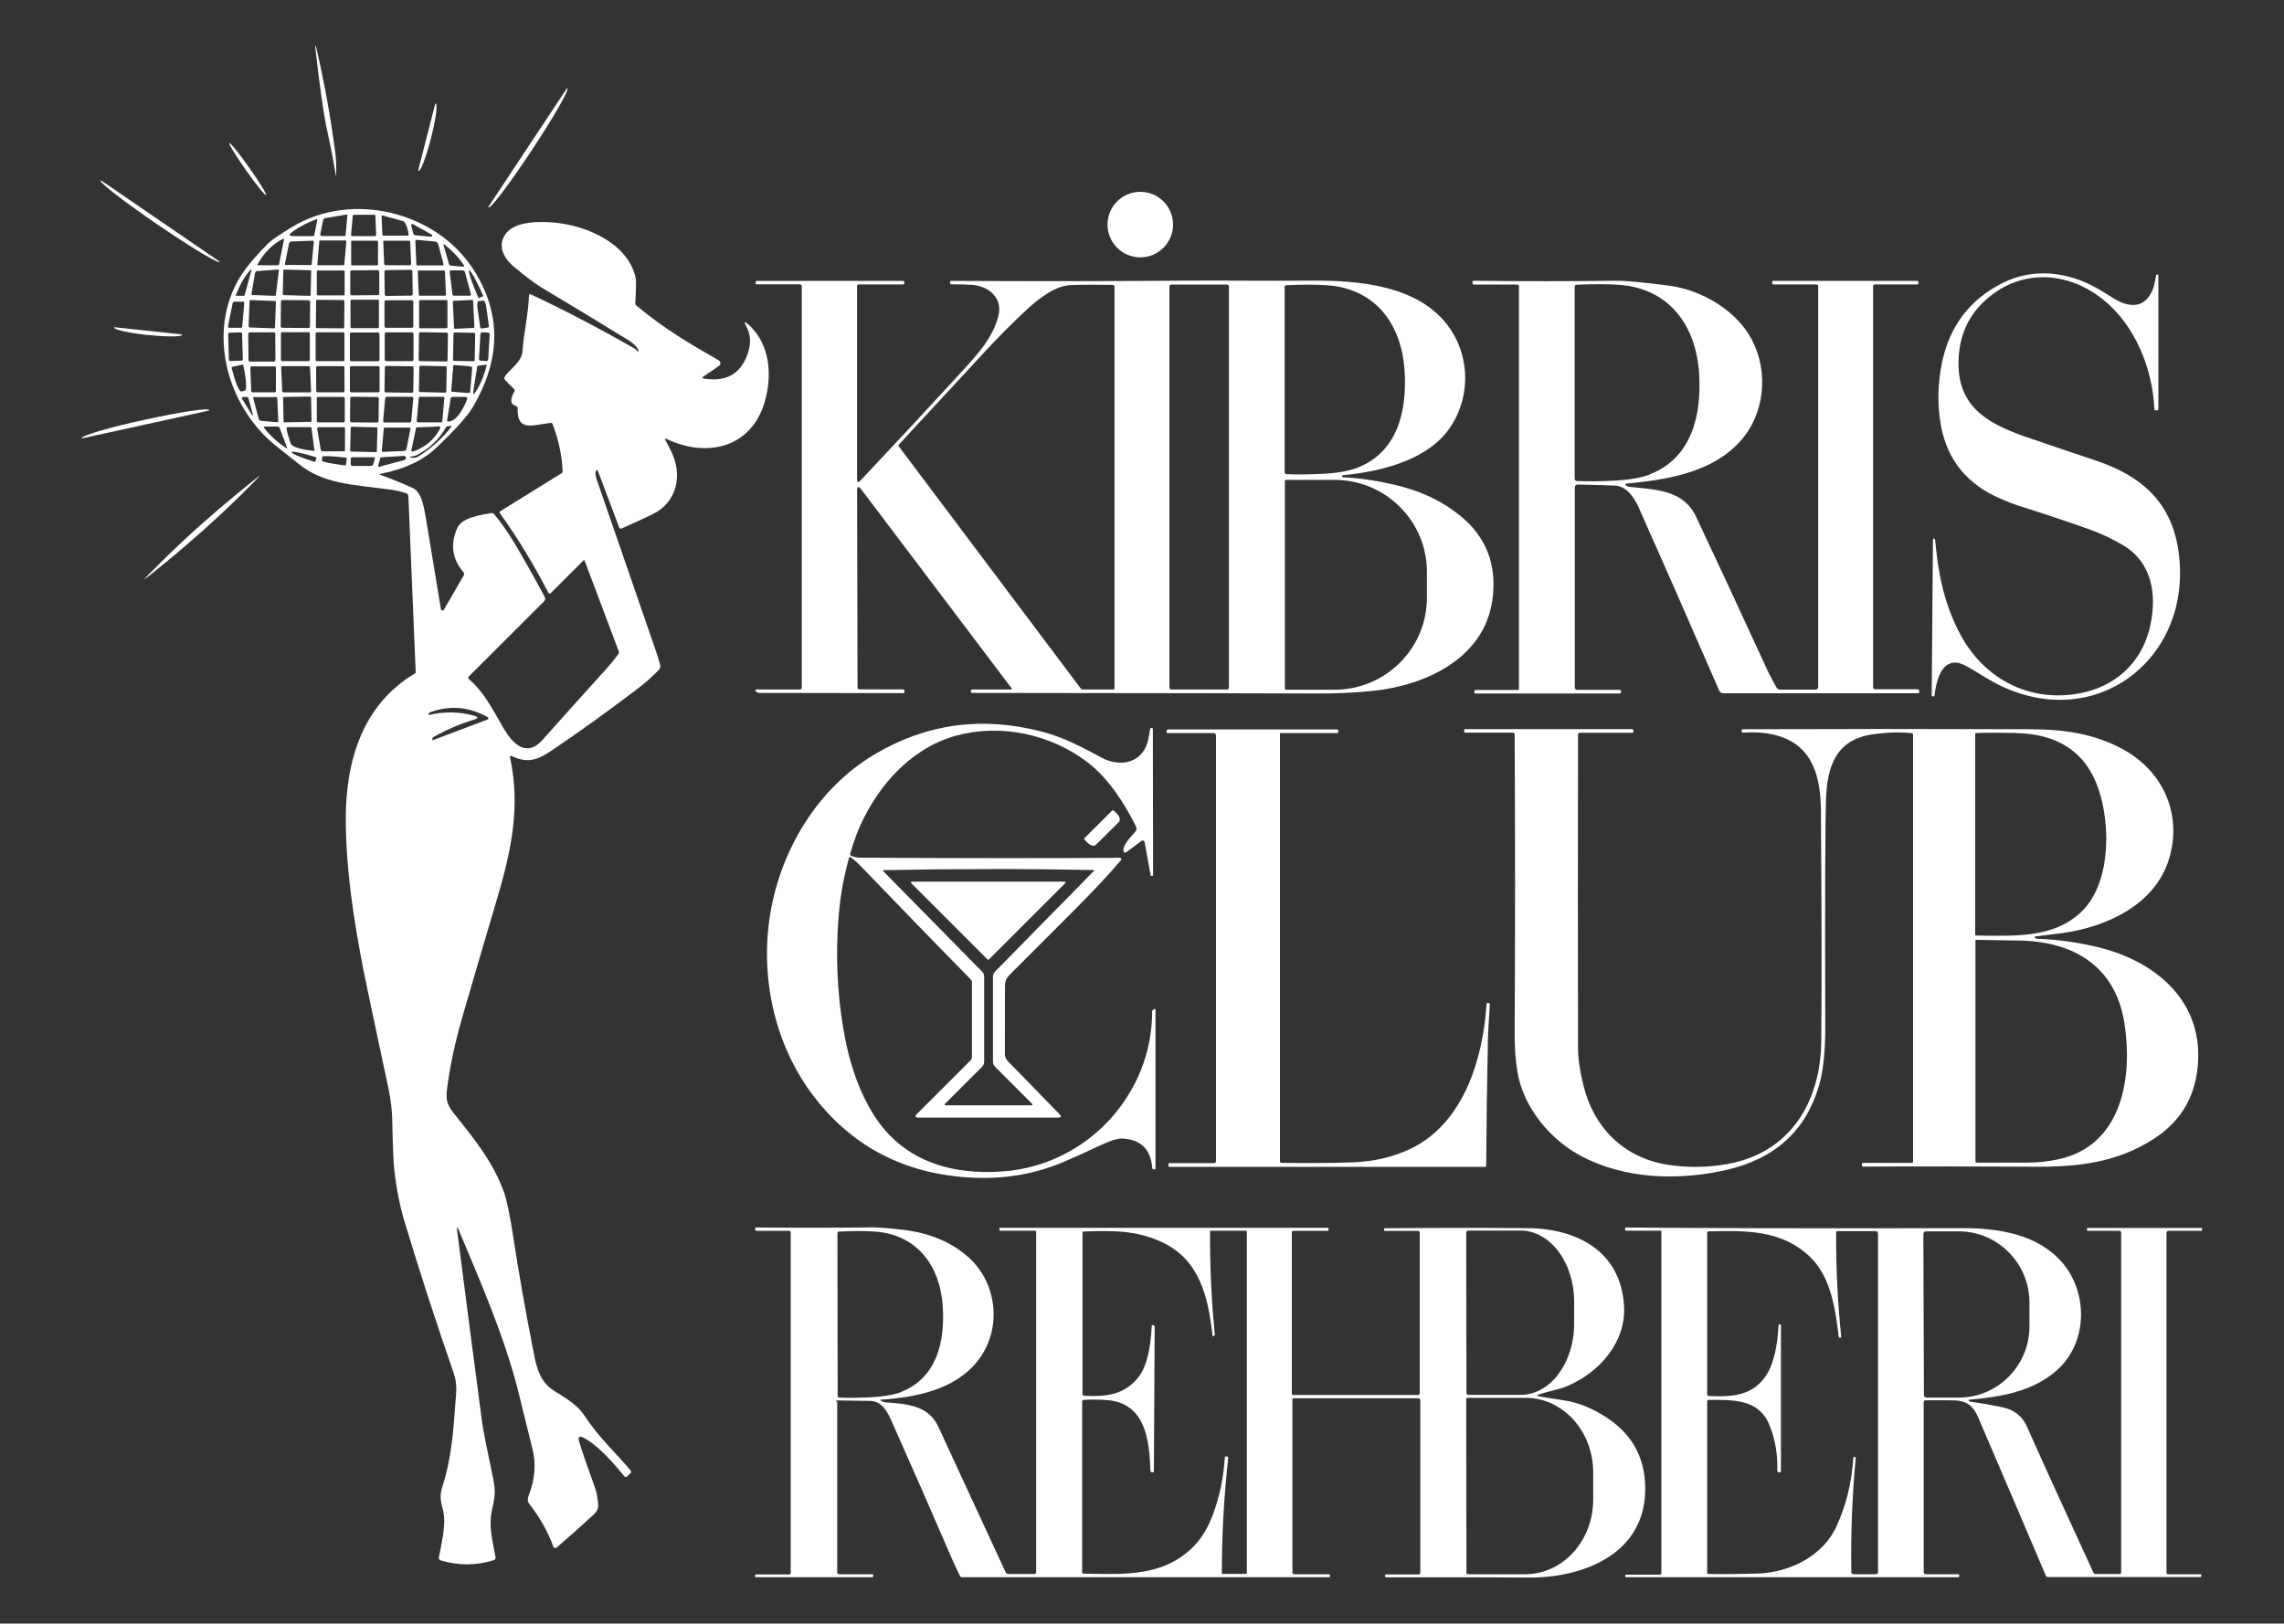 <svg xmlns="http://www.w3.org/2000/svg" id="Layer_1" viewBox="0 0 2000 1422"><rect x="0" y="0" width="2000" height="1422" fill="#333333" stroke="none"/><defs><style>      .st0 {        fill: #fff;      }    </style></defs><g><circle class="st0" cx="998.5" cy="196.7" r="28.7"></circle><path class="st0" d="M1715,552.6c18,36.4,52.6,58.5,92.7,56.3,37.9-2.1,67.3-23.9,75.3-61.5,5.8-27,1.2-54.8-23.5-69.6-9.4-5.7-19.5-10.4-30.1-14.2-17.6-6.3-38.8-13.4-63.5-21.2-2.5-.8-7.2-2.7-13.9-5.5-29.1-12.5-46.5-33.5-52.2-63.1-3.5-18.3-3.2-37.2.8-56.6,6.7-31.7,24.3-54.8,52.7-69.2,27.3-13.8,57.6-10,83.4,4.7,3,1.7,7.7,4.6,14.1,8.6,13.4,8.4,27.7,9.3,34.4-8.1.9-2.4,1.9-6.5,2.8-12.3,0-.3.2-.4.5-.4h.8c.4,0,.7.3.7.7v117c0,.7-.5,1.2-1.2,1.2h-1c-.8,0-1.3-.4-1.3-1.2-1.6-35.6-17.1-73.7-45.1-96-28.7-22.9-66.1-26.7-95.8-5-19.6,14.3-29.8,33.7-30.6,58.2-1.2,39.6,23.5,54.5,56.5,66.4,3.7,1.3,25.3,8.7,64.9,22,39.5,13.3,65.6,37.1,71.3,79.6,12.8,93.4-72.6,159.1-158.1,116.1-4.6-2.3-11.7-6.4-21.1-12.3-6.7-4.2-11.8-6.5-15.1-6.8-14.4-1.4-18.1,17.9-19.5,28.9,0,.4-.3.6-.7.6h-.9c-.5,0-.8-.4-.8-.8l1.1-136.4c0-.8.3-1.1.9-.8l.6.3c.2.1.4.3.4.5,2.6,28.8,7.3,53.5,20.4,79.9Z"></path><path class="st0" d="M1176.2,416.1c-.7,0-1,.4-.9,1.1v.6c0,.1,0,.2.2.2,17.7.8,35.8,3.8,54.1,8.8,18.2,5,34.4,13.2,48.4,24.4,23.5,18.8,33.1,43.6,28.8,74.3-7.1,51.3-58.7,74.7-103.6,79.5-16.7,1.8-34.4,2.6-52.9,2.4-10.8-.1-110.5-.3-299.2-.5-.6,0-.9-.3-.9-.9v-1c0-.7.4-1.1,1.1-1.1h34c.4,0,.7-.3.7-.7,0-.2,0-.3-.2-.4l-132.2-174.9c-.8-1-1.8-1.6-2.3-1.2,0,0,0,0,0,0-.5.5-.8,1.3-.8,2.4.1,40.7.3,98.4.4,173,0,1,.8,1.7,1.7,1.7h38c.9,0,1.4.5,1.4,1.4v.9c0,.5-.4,1-.9,1h0l-127.2-.2c-.1,0-.5-.3-1-.6l-1.1-.8c-.4-.3-.5-.8-.2-1.2.2-.2.4-.4.7-.4h38.4c.7,0,1.4-.6,1.4-1.4V250.9c0-1.1-.9-1.9-1.9-1.9h-37.6c-.5,0-1-.4-1-1h0v-.7c0-.7.6-1.3,1.3-1.3h127.9c.7,0,1.1.4,1.1,1.1v.8c0,.8-.4,1.2-1.2,1.2h-38.9c-.7,0-1.3.6-1.3,1.2v169.3c0,3,1,3.4,3.1,1.2,32.5-34.6,61.9-66.2,88.2-94.9,14.7-16,27.8-30.5,32.5-49.4,3.8-15.1-8-25.5-22-26.9-4.6-.4-11-.6-19.3-.6-.6,0-1.1-.5-1.1-1.1,0,0,0,0,0,0v-.8c0-.8.4-1.1,1.1-1.1,69,.4,138.1.3,207.2-.2,32.9-.2,67.2.3,107.8,0,41.7-.3,95.3,3.8,121.6,41.8,17.9,25.9,18.3,62.1-1.3,88.9-20,27.3-60.4,36.6-91.9,39.7ZM787.2,389.2c-.6.6-.6,1.3,0,2l159,211.6c.5.7,1.3,1.1,2.1,1.1h26.8c.4,0,.8-.4.8-.8V251.1c0-1.1-.5-1.6-1.6-1.6-15.4-.2-27.7-.2-36.9.2-13.7.5-28.6,12.5-38.1,21.3-12.7,11.8-24.5,23.6-35.5,35.5-26.3,28.5-51.9,56.1-76.6,82.8ZM1076.1,250.9c0-1-.8-1.7-1.7-1.7h-48.7c-1,0-1.7.8-1.7,1.7v351.3c0,1,.8,1.7,1.7,1.7h48.7c1,0,1.7-.8,1.7-1.7h0V250.9ZM1188.3,409.8c35.3-13.6,44.1-49.7,41.6-85.7-2.7-39.6-24.9-71-67.2-74.2-9.5-.7-21.6-.8-36.4-.1-.8,0-1.4.7-1.4,1.4v162.3c0,1,.7,1.8,1.7,1.8,9.8.4,20.3.3,31.3-.3,12.9-.6,23-2.4,30.3-5.2ZM1125.1,421.3v181.8c0,.6.5,1,1,1h42.5c44.7,0,80.9-36.1,80.9-80.7h0v-22.4c0-44.6-36.2-80.7-80.9-80.7h-42.5c-.6,0-1,.5-1,1h0Z"></path><path class="st0" d="M1423.3,424.7c1.2,1,2.3,1.6,3.4,1.7,23.3,2.5,47.3,2.5,58.5,26.2,14.5,30.6,35.7,76.3,63.8,137.3.1.3,2.3,4.3,6.5,12.1.7,1.3,2,2,3.4,2h31c1.2,0,2.2-1,2.2-2.2h0V250.6c0-.8-.7-1.5-1.5-1.5h-37.7c-.6,0-1.1-.5-1.1-1.1h0v-.8c0-.8.4-1.2,1.2-1.2h125.6c.9,0,1.3.4,1.3,1.3v.8c0,.7-.3,1-1,1h-37.3c-.8,0-1.4.6-1.4,1.4h0v351.4c0,1,.8,1.8,1.8,1.8h37.1c.8,0,1.5.7,1.5,1.5v1.3c0,.4-.2.7-.7.7h-171c-1.5,0-2.8-.9-3.4-2.2-27.8-63.9-51.4-117.5-70.7-160.8-3.9-8.7-10.6-18.5-20.8-18.9-5.1-.2-15.8-.6-32.2-.9-1.9,0-2.8.9-2.8,2.8v174.8c0,1.5.7,2.2,2.2,2.2h37.1c.8,0,1.2.4,1.2,1.2v.7c0,.7-.6,1.3-1.2,1.3h-126.4c-.5,0-.9-.4-.9-.8h0v-1c0-.9.4-1.3,1.3-1.3h36.8c.5,0,1-.4,1-.9h0V250.8c0-.9-.7-1.6-1.6-1.6h-38c-.6,0-1.1-.5-1.1-1.1h0v-1c0-.8.4-1.2,1.2-1.2,41.4.5,83,.5,124.7,0,8.1-.1,23.4,1.3,46.2,4.3,28.8,3.8,59.7,21.9,73.1,48.4,14.1,27.9,10.8,64.7-11.5,88.7-24.9,26.8-63.5,32.9-99.1,36.3-1.1.1-1.2.5-.4,1.2ZM1444.6,415.5c36.6-14.2,45.7-51.6,43.2-89-2.8-41.2-25.9-73.7-69.7-77-9.9-.8-22.5-.8-37.7-.1-.8,0-1.5.7-1.5,1.5v168.5c0,1,.8,1.9,1.8,1.9,10.2.4,21,.3,32.5-.3,13.4-.7,23.8-2.5,31.5-5.4Z"></path><path class="st0" d="M744.8,750.7c-.4-.3-1-.1-1.2.3,0,0,0,.2-.1.2-4.5,16.2-7.4,32.1-8.8,47.8-3.5,38.2-1.6,78.1,6.5,116.2,4.9,22.6,12.4,42.3,22.6,59.2,25.4,42,68.2,55.3,115.6,51.5,72.4-5.8,129.5-67.1,129.5-140,0-.4.1-.7.4-1l1-1c.3-.3.9-.3,1.2,0,.2.2.3.4.3.6v138.9c0,.5-.2.7-.7.7h-1.2c-.5,0-.8-.3-.9-.8-1.2-16.7-10-25.4-26.5-26.1-4-.2-10.9,2.1-20.6,6.7-10.2,4.8-20,9.3-29.6,13.4-24.3,10.4-50,15.2-77.2,14.3-57.8-1.9-104-24-138.7-66.5-37.2-45.5-51.3-107-42-164.3,9.2-56.4,41.5-110.4,91.3-140,45.2-26.9,93.8-33.6,145.8-20.2,18.5,4.7,34.8,13,52.9,22.9,17.6,9.5,37.7,4.2,41.4-17.4.8-4.8,1.2-7.3,1.3-7.5.2-.6.6-1,1.2-1.1.4,0,.8,0,1.1.6,0,.1.1.3.1.5l.2,127.8c0,.4-.2.6-.6.7l-.8.2c-.3,0-.6-.1-.7-.4,0,0,0,0,0,0l-5.3-29.3c-.2-1-1.1-1.6-2.1-1.4-.3,0-.5.2-.7.3l-13.2,9.9c-.7.6-1.8.4-2.3-.3-.2-.3-.3-.6-.3-1-.2-5.8,7.3-12.9,10.6-16.8,1-1.2,1.2-2.9.5-4.3-10.1-20.4-24.2-42.4-42.7-56.5-32-24.4-75.4-33.8-114.4-23.3-47.3,12.7-80.8,58-93.2,103.5-.2.9,0,1.5.9,1.9,2.4,1,4.8,1.5,7.2,1.6,90.8.5,166.8.6,228,.1.7,0,1.3.6,1.3,1.3,0,.3-.1.6-.3.8-23,27-47.6,50.2-95.7,98.6-4.1,4.2-5.9,6.2-5.9,11.9,0,4.8,0,24.6-.1,59.6,0,2,1,4.2,2.8,6.1l45,46.2c2,2.1,1.6,3.1-1.3,3.1h-121.9c-3.2,0-3.7-1.1-1.4-3.4l46.9-46.9c.7-.7,1.1-1.6,1.1-2.6v-66.2c0-.6-.2-1.1-.6-1.5-2.8-2.8-9.2-9.4-19.2-19.6-19.8-20.2-45.4-46.7-76.9-79.4-3.7-3.9-6.9-6.7-9.5-8.4ZM865.7,968.1c22.6,0,35.2,0,37.7,0,.4,0,.7-.3.7-.7s0-.4-.2-.5l-32.6-32.6c-1.2-1.2-1.8-2.7-1.8-4.5v-74.3c0-1.7.7-3.3,1.8-4.5l86.2-87.8c.8-.8.6-1.2-.5-1.2-32.2-.6-62.6-.9-91.4-.8-28.7,0-59.2.3-91.4.9-1.1,0-1.3.4-.5,1.2l86.3,87.7c1.2,1.2,1.8,2.8,1.8,4.5v74.3c0,1.7-.6,3.2-1.8,4.5l-32.6,32.6c-.3.3-.3.7,0,1,.1.1.3.2.5.2,2.5,0,15.1,0,37.7,0Z"></path><path class="st0" d="M1121.6,641.8c-.5,0-.8.3-.8.8v374.6c0,.7.6,1.3,1.3,1.3,22.7.3,43.1.2,61.4-.4,19.3-.6,36.7-4.7,52.2-12.2,46.4-22.6,63-79.3,66-126.5,0-.6.3-.9.9-.9h.8c.8,0,1.2.4,1.2,1.3-1,14.7-1.6,25-1.7,30.9-.8,36.9-1.3,73.8-1.5,110.7,0,.3-.3.6-.6.6h-276.6c-.7,0-1.1-.4-1.1-1.1v-1c0-.8.4-1.2,1.3-1.2h38.5c1.3,0,1.9-.6,1.9-1.9v-372.7c0-1.1-.9-2-2-2h-40.3c-.5,0-.9-.4-.9-.9h0v-1c0-.9.4-1.3,1.3-1.3h147.9c.7,0,1.1.4,1.1,1.1v.8c0,.9-.4,1.3-1.3,1.3h-49.2Z"></path><path class="st0" d="M1782,820.2c-.3,0-.5.3-.4.6,0,.1,0,.2.2.3l.8.8c.2.2.5.3.8.3,17.9.6,36.1,3.1,54.5,7.6,48.5,11.9,89.7,45.5,86.9,99.5-1.5,29.4-14.1,51.9-37.8,67.5-32.8,21.7-67.8,25.4-106.8,25.1-47.8-.3-97.4-.4-148.7-.1-.7,0-1.1-.4-1.1-1.1v-1.1c0-.7.4-1.1,1.1-1.1h42.5c.6,0,1.2-.5,1.2-1.2h0v-373.8c0-.7-.5-1.3-1.2-1.4-10.5-1-22-.7-34.3,1.1-32,4.6-39.6,28-40.7,55.9-.8,20.3-1,86.7-.7,199.2,0,17.4-.8,36.5-5.5,52.6-11.5,39.3-38.3,63.8-80.3,73.6-42.6,9.9-89.9,8.4-128.4-12.2-26.8-14.4-49.6-41.9-55.1-72.1-1.9-10.4-2.8-22.5-2.7-36.3.5-82.9.5-169.8,0-260.7,0-1-.5-1.5-1.5-1.5h-41.6c-.7,0-1.1-.4-1.1-1.1v-1c0-.6.3-1,1-1h146c.7,0,1.2.5,1.2,1.2v.9c0,.6-.5,1.1-1.1,1.1h-45.4c-1.3,0-2,.6-2,1.9-.2,96.6-.1,188,0,274,0,8.9,1.5,19.7,4.6,32.4,8.8,37,35,63.6,73,69.9,17.6,2.9,35.4,2.7,53.4-.5,55.1-10,81.5-54.6,82-107.8.5-53,.3-120.1-.3-201.2-.2-28.9-6.4-57-37.8-66.1-8.9-2.6-19-3.5-30.4-2.7-.8,0-1.2-.3-1.2-1.2v-.9c0-.6.3-.9.9-.9,86.6-.3,170.5-.3,251.6,0,29.9.1,56.2,3.8,81.6,17.7,35.9,19.7,52,58.2,39.9,96.7-12.4,39.2-54.1,58.7-92.8,64.1-1.7.2-9.8,1.2-24.1,3ZM1765.9,642c-13.3-.3-25.1-.3-35.4,0-.5,0-.9.4-.9.9v175.5c0,.7.3,1,1,1,36.6.5,66.9,1.6,90.5-19.4,27.5-24.5,27.2-77.2,16.6-108.5-11.4-34-37.2-48.7-71.9-49.4ZM1730.4,823.2c-.3,0-.6.3-.6.6h0v193.4c0,.8.4,1.1,1.1,1.1,13.4,0,28.1,0,44.3,0,9.2,0,18.3-1,27.2-2.9,56-12,65.4-72,57.8-119.6-7.8-49.2-44.1-71-91.1-72-2.2,0-15.1-.3-38.8-.6Z"></path><path class="st0" d="M973.9,709.9c.4-.3.9-.3,1.3,0l3,3c2.4,2.4,3,5.6,1.5,7.1,0,0,0,0,0,0l-20,19.9c-1.5,1.6-4.7.9-7.1-1.5,0,0,0,0,0,0l-3-3c-.4-.4-.4-.9,0-1.3,0,0,0,0,0,0l24.3-24.2Z"></path><path class="st0" d="M932.8,773.5l-66.9,66.9c-.3.3-.8.3-1.1,0,0,0,0,0,0,0l-66.9-66.9c-.3-.3-.3-.8,0-1.1.1-.1.3-.2.6-.2h133.8c.4,0,.8.4.8.8,0,.2,0,.4-.2.6Z"></path><path class="st0" d="M1347.1,1222.8c.7.3,8.3,1.6,22.9,3.8,12.5,1.9,25.1,7.1,37.8,15.6,22.8,15.3,33.7,36.9,32.8,64.9-1.8,54.8-55.4,75-101.9,74.6-26.7-.2-68.3-.3-124.7-.2-.7,0-1.1-.4-1.1-1.1v-.9c0-.3.1-.5.4-.5h28.9c.8,0,1.5-.7,1.5-1.5v-151c0-1-.8-1.8-1.8-1.8h-110c-.1,0-.2.2-.2.3h0v152.1c0,1,.8,1.7,1.7,1.7h30.1c.7,0,1.1.4,1.1,1.1v.9c0,.4-.2.6-.6.6h-321.8c-.6,0-1.2-.4-1.5-.9-3.4-7.1-5.3-10.9-5.5-11.5-19-44-37.1-85.3-54.3-123.9-3.8-8.6-8.5-17.9-19.2-18.1-13-.2-22-.4-27.1-.4s-1.5.7-1.5,1.5v149.2c0,.8.7,1.5,1.5,1.5h29.1c.6,0,1,.3,1,1v.8c0,.5-.3.8-.8.8h-102.2c-.3,0-.5-.2-.5-.5v-.9c0-.7.3-1,1-1h28.9c.7,0,1.3-.6,1.3-1.3v-298.3c0-.8-.6-1.4-1.4-1.4h-28.5c-.8,0-1.2-.4-1.2-1.2v-.8c0-.6.3-.9.9-.9,34,.3,67.9.3,102-.1,5.3,0,14.3.7,27.2,2.2,21.9,2.6,42,10.6,57.1,24.4,25.6,23.3,28.8,63.7,7.5,90.5-20,25.2-53.8,31.7-84.3,33.8-1,0-1.1.4-.3.9,1.3.9,2.8,1.3,4.3,1.5,17.4,1.2,37.1,2.4,45.7,20.8,2.9,6.1,22.6,48.8,59.2,128,.4.9,1.4,1.5,2.4,1.5h22.7c.9,0,1.6-.7,1.6-1.6h0v-297.8c0-.9-.4-1.3-1.3-1.3h-29.9c-.7,0-1-.3-1-1v-.9c0-.4.2-.6.6-.6h286.8c.6,0,.9.3.9.9v.8c0,.6-.3.9-.8.9h-30c-.8,0-1.4.6-1.4,1.4h0v141.4c0,.5.4,1,1,1h109.3c1.2,0,1.7-.6,1.7-1.7v-140.6c0-.8-.6-1.4-1.4-1.4h-29.1c-.4,0-.8-.4-.8-.8h0v-.7c0-.5.3-.8.8-.8,37.8-.4,79.5-.5,125-.1,43.5.3,81.8,20.5,84.4,68.3,1.8,31.8-21.8,58.2-49.7,70-7.6,3.2-19.7,5.3-25.9,7.8-.8.3-.8.6,0,1ZM1061.8,1170.3c-3.7-33.3-10.8-66.6-44-82.2-23.1-10.9-43.6-10.2-68.8-9.5-.6,0-1.1.5-1.1,1.1v141.3c0,.8.6,1.5,1.5,1.5,18.7,1,35.4-.6,47.7-16.6,6.6-8.6,10.4-23.3,11.4-44.2,0-1.1.6-1.4,1.6-.9l.6.3c.2.1.4.4.4.7l-.7,127.1c0,.4-.3.6-.7.6h-1c-.7,0-1.2-.5-1.3-1.2-.9-26.6-4.2-59.4-37.9-62-6.5-.5-13.3-.6-20.5-.2-.9,0-1.4.5-1.4,1.4v149.6c0,.8.4,1.2,1.2,1.2,26.3.2,56.4,2.8,81.3-12,16.1-9.6,25.9-22.8,32.4-40.8,5.7-15.8,9-32.1,10-48.9,0-.6.3-.9.9-.9h1.1c.5,0,.9.4,1,1,0,0,0,0,0,.1-3.7,33.8-5.6,67.4-5.6,100.9,0,.4.4.8.8.8h20.3c.5,0,.8-.3.8-.8v-298.7c0-.6-.5-1.1-1.1-1.1h-30.2c-.6,0-.9.3-.9.9-.2,30.3,1.2,60.4,4.2,90.2,0,.2,0,.4-.2.5l-.9.7c-.5.4-.8.3-.8-.4ZM789.1,1219.1c30.9-12,38.6-43.7,36.4-75.3-2.4-34.8-22-62.3-59.1-65.1-8.4-.6-19-.7-31.9,0-.7,0-1.2.6-1.2,1.3l.2,142.5c0,.9.7,1.6,1.6,1.6,8.6.3,17.8.2,27.5-.3,11.3-.6,20.2-2.1,26.6-4.6ZM1283.9,1079.8l.2,140.1c0,1,.8,1.8,1.8,1.8h45.8c25.8-.1,46.8-28,46.7-62.5h0s0-19.1,0-19.1c0-34.4-21.1-62.3-46.9-62.3h-45.8c-1,0-1.8.9-1.8,1.9ZM1283.9,1225.5l.2,152.2c0,.6.5,1.1,1.1,1.1,0,0,0,0,0,0h50.8c32.7-.2,59.1-29.4,59.1-65.5v-23.8c-.1-36.1-26.6-65.3-59.3-65.2h-50.8c-.6.1-1.1.6-1.1,1.2Z"></path><path class="st0" d="M1723.9,1227c.2.3.6.5,1.2.6,8,1.1,17.3,2.7,28.1,4.9,10.4,2.2,17.6,7.8,21.7,17,11.5,25.9,30.9,68.6,58.2,127.9.4.8,1,1.2,1.9,1.2h21c.8,0,1.4-.6,1.4-1.4v-297.6c0-.9-.7-1.6-1.6-1.6h-27.5c-.6,0-.9-.3-.9-.9v-.7c0-.6.3-.9.9-.9h99.4c.4,0,.6.2.6.6v1.1c0,.5-.4.8-.8.8h-28.6c-1,0-1.8.8-1.8,1.8v297.6c0,.8.6,1.4,1.4,1.4h28.3c.5,0,.8.4.8.8v1c0,.5-.2.7-.7.7h-133.8c-.8,0-1.3-.4-1.6-1.1-12.6-29.6-32.4-76.1-59.6-139.5-4.1-9.6-10.5-14.1-21.5-14.2-12.1-.1-20.3-.1-24.5,0-.8,0-1.4.7-1.4,1.5v148.9c0,1.1.9,1.9,1.9,1.9h28.3c.6,0,.9.3.9.9v.9c0,.4-.3.8-.8.8h-290.9c-.4,0-.7-.3-.7-.7h0v-.8c0-.5.3-.7.8-.7h29.5c.7,0,1.3-.6,1.3-1.3v-299.4c0-.4-.2-.6-.6-.6h-30.2c-.7,0-1-.3-1-1v-.8c0-.7.3-1,1-1,12.1.2,48.4.4,108.9.6,45.7.1,104,.2,186.6,0,30.8,0,65,5.4,86.3,30.1,22.9,26.7,22.6,70.5-5.2,94.8-20.8,18.3-49.1,23-76,25.3-.7,0-.9.4-.5,1ZM1624.6,1276.1c.3,0,.5.2.4.5-3.1,33.3-4.4,66.7-3.9,100.1,0,1.4.7,2.1,2.1,2.1h19.6c1.1,0,1.7-.6,1.7-1.7v-296.5c0-1.5-.8-2.3-2.3-2.3h-33.1c-.7,0-1.3.6-1.3,1.3-.1,31.5,1.4,62,4.5,91.4,0,.3-.2.5-.5.6,0,0,0,0,0,0h-1c-.4,0-.7-.3-.7-.6-2.8-23.9-6.8-52.5-25-70-25.1-24.2-56.9-23.2-89-22.5-.7,0-1.2.6-1.2,1.2v141.4c0,.9.7,1.6,1.6,1.6,20.5.9,39,0,50.9-19.4,5.6-9.2,8.9-23.5,10.1-42.9,0-.3.2-.4.5-.4h.7c.5,0,.8.3.8.8v127.8c0,.6-.3.9-.9.9h-.8c-1,0-1.5-.5-1.5-1.5.4-14.9-2-28.4-7.2-40.6-9.4-22.2-31.7-21.3-53.1-21.3-.6,0-1.1.5-1.1,1.1v150.3c0,.7.4,1.1,1.1,1.1,16.1.2,30.6,0,43.6-.4,27.5-1,56.7-15.3,68.5-41.3,8.5-18.6,13.4-38.4,14.7-59.6,0-.8.4-1.1,1.2-1.1h.8ZM1684.2,1080.8l.5,141.1c0,1.2,1,2.2,2.2,2.2h28.6c34.2-.2,61.8-28.3,61.6-62.8h0s0-20.5,0-20.5c-.1-34.5-27.9-62.4-62.1-62.3h-28.6c-1.2,0-2.2,1.1-2.2,2.3s0,0,0,0Z"></path></g><g><path class="st0" d="M294.2,154.8c-1.7-11.2-4.3-25-7.9-41.3-2.9-13.2-6.3-37.4-10.3-72.6,0-.1,0-.3.3-.5h0c.2-.1.4,0,.4.3,7.1,30.4,12.7,61.2,16.8,92.2,1,7.6,1.2,15,.7,22.2,0,0,0,0,0,0,0,0,0,0,0,0,0-.1,0-.2,0-.3Z"></path><path class="st0" d="M496.2,77.4c0-.2.3-.2.5-.1,0,0,0,0,0,0h.1c1.9,1.2-12,25.3-30.9,53.9,0,0,0,0,0,.1l-.5.7c-18.9,28.6-35.7,50.8-37.5,49.6h-.1c-.2-.1-.2-.3-.1-.5,0,0,0,0,0,0l68.7-103.7Z"></path><path class="st0" d="M381,91c0-.2.2-.3.4-.2h.2c1.8.5,0,13.9-4.1,29.8l-.2.8c-4.1,16-8.9,28.6-10.7,28.1,0,0,0,0,0,0h-.1c-.2,0-.3-.2-.3-.4,0,0,0,0,0,0l14.9-58.1Z"></path><ellipse class="st0" cx="216.9" cy="148.1" rx="1.8" ry="27.9" transform="translate(-45.7 152.1) rotate(-35.2)"></ellipse><path class="st0" d="M192.3,228.9c.2,0,.2.3.1.5,0,0,0,0,0,0h0c-1,1.8-24.8-12.5-53.2-31.9-.1,0-.2-.1-.3-.2l-1.5-1c-28.4-19.4-50.5-36.6-49.4-38.2,0,0,0,0,0,0h0c.1-.2.3-.2.5-.1,0,0,0,0,0,0l103.8,71.1Z"></path><path class="st0" d="M559,306.9c-1.9-5.6-8.9-9-16.2-13.5-22.7-14-45.5-27.8-68.5-41.5-5.2-3.1-13.2-9.1-24.1-18.1-9.5-7.8-15.1-19.2-7-29.5,8.3-10.7,30.1-10.7,43.8-9.2,27.3,2.9,62.9,18.1,69.6,48.2.5,2.5.4,9.8-.3,22.1,0,.9.3,1.7,1,2.3,25.1,20.8,46.4,33.2,71.9,47.8,1.2.7,1.8,2.1,1.6,3.5-.1.5-.7,1.1-1.7,1.8-1.9,1.4-6.2,4.3-12.9,8.8-1.6,1-1.4,1.7.4,2,18.8,3,31.3-3.7,37.6-20.3,3.6-9.3,3.4-17.7-.5-25-2.6-4.8-1.9-5.4,2-1.8,18.6,17.1,20.7,44,14,67.3-11.6,40.2-50.5,49.8-86.3,32.5-1.1-.5-1.4-.2-.8.9,1.6,3.1,3.4,6.5,5.2,10.2,9.9,20.2,5.5,44.2-16.2,54.9-7.1,3.5-16.2,7.7-27.3,12.6-.8.4-1.7,0-2.1-.8,0,0,0,0,0-.1l-18.6-49.4c-.5-1.2-1-1.3-1.7-.2-.9,1.4-.6,4,.7,7.8,7.3,21.3,24.6,71.5,52,150.7,1.1,3.3,2.3,7.2,3.5,11.6.4,1.4,0,2.9-1,4-5.6,5.9-12.2,11.8-19.9,17.6-27.5,20.8-52.3,38.6-74.4,53.4-11.4,7.6-20.3,11.6-34.4,4.8-1.5-.7-2.1-.3-1.7,1.4,9.2,43.1,1,81.5-11.6,124.1-11.5,38.7-21.4,72.5-29.8,101.4-6.9,23.8-11.6,45.8-14,65.9-1,8.4.5,13,6,19.9,19.8,24.8,33.6,41.9,43.5,67.7,2.7,7.1,5.6,20.8,8.7,41,4.6,30.6,10.7,64.8,18.1,102.5,2.4,12.3,5.5,23.2,15.5,30.5,6.5,4.8,20.9,11.4,28.6,23.1,12.7,19.3,26.9,32,40.5,48.1.6.8.6,1.5-.1,2.3l-2.9,2.9c-.7.7-1.8.7-2.4,0,0,0,0,0-.1-.1-8.8-10.7-22.3-26.7-35.6-33.7-3.8-2-5.1-.9-4,3.2,2.1,7.3,6.7,20.7,13.8,40.2,1.8,4.9,2.5,9.8,2.9,14.9.3,3.2-.9,6.1-3.7,8.7-9.6,8.9-20.5,18.7-32.8,29.2-.7.6-1.8.5-2.4-.2-.1-.2-.2-.3-.3-.5-4.9-13.4-12-26-21.3-37.8-1.4-1.8-1.5-4.3-.3-7.4,5.4-13.7,6.5-27,3.4-39.9-1.5-6.3-5.7-23-12.4-50.3-12.2-49-33.8-97.8-52.2-141.9-1.4-3.4-1.9-3.3-1.5.4,8.4,65,15.6,121,21.9,168.1.8,5.9,4,22.3,9.7,49.4,2.4,11.2,1.2,16.8-1.3,28.2-2.6,12.4.1,23.2,3.3,40.2.3,1.4-.3,2.2-1.6,2.7-15.2,4.8-30.7,4.9-46.4.2-1.1-.3-1.8-1.4-1.6-2.6,2.4-12.6,6.5-29,3.8-40.5-2.3-9.9-3.4-13.2-.6-21.9,7.3-22.8,9.4-45.8,11-69.7.7-10.4,2.4-18.9-1.1-29-16.4-47.4-30.9-92.1-43.4-133.9-4.1-13.9-7.1-29-8.8-45.3-.8-7-1.3-21.1-1.7-42.2-.2-9.1-1.3-18.5-3.3-28-13.7-64.3-21-98.8-21.9-103.7-8.5-44.1-15.1-85.9-15.5-130.2-.5-53.1,14.6-102.4,60.3-129.7.6-.4.9-.9.9-1.6l-6.4-153.8c0-1.1-.8-2.1-1.8-2.5-4-1.5-9.4-2.7-16.4-3.6-31.9-4.1-56-5-77-21.5-4-3.2-10.8-8.6-20.4-16.2-45-35.8-62.4-105-28.4-153.3,4.6-6.5,11.6-14.6,21.1-24.2,2.8-2.8,9.8-7.7,21.1-14.5,52-31.6,125.6-13.7,158.4,36.7,25,38.5,24.8,79-.5,121.6-4.5,7.5-15.1,19.3-32,35.4-11.5,10.9-27.6,18.4-48.4,22.5-1.2.3-1.3.6,0,1,7.6,2.6,16.9,6.4,27.9,11.3,8.4,3.8,10.2,17.7,12.3,30,7.9,47.5,12.1,72.9,12.6,76.2.1.8.8,1.3,1.6,1.2.4,0,.8-.3,1-.7l17.3-29.9c.6-1,.5-2.2-.3-3.1-9.7-11.4-11.6-24.2-5.4-38.3,4.3-9.8,20.7-11.5,29.8-13.3.9-.2,1.8.1,2.4.8,5.8,6.7,12,15.5,18.4,26.2,7.7,12.9,16.4,28.4,26.1,46.4.7,1.2.4,2.8-.5,3.8l-66,65.9c-.8.8-.7,1.5,0,2.2,14.4,12.6,20.4,26.2,31.1,44.2,7.6,12.7,19.6,24.7,33.4,9.2,18.2-20.4,36.8-41.1,55.9-62.2,3.4-3.8,6.9-8.1,10.6-13.1.5-.7.6-1.5.3-2.4l-29.9-79.4c-.1-.3-.4-.4-.7-.3,0,0-.1,0-.2.1l-28.6,28.6c-.6.6-1.5.6-2,0-.1-.1-.2-.2-.3-.4-12.8-24.8-26.9-48-42.4-69.6-.5-.7-.3-1.2.3-1.6l53.9-33.4c.5-.3.8-.9.8-1.5-.6-14-3.6-27.8-8.8-41.4-.3-.9-1-1.2-1.9-1.1-15.9,1.9-29.5,8-28.7-12.9,0-1-.4-1.6-1.3-1.8-5.2-1.5-5.7-5.7-1.6-12.7.5-.9.4-1.6-.3-2.3l-7.6-7.6c-1-1-1.2-2.2-.4-3.4,3.7-5.7,14.8-12.6,15.4-22,1-15.9,5.2-32.4,5.7-48.9,0-1.1.6-1.4,1.6-1,30.4,14.3,60.8,30.2,91.4,47.8,0,0,.8.7,2.1,2,.8.7,1,.6.7-.4ZM282.8,193.3l-2.3,11.5c-.3,1.3.3,1.9,1.6,1.9h19.7c.5,0,.8-.2.8-.7l1.6-17.5c0-.5-.2-.7-.7-.6l-18.4,3.1c-1.3.2-2.1,1-2.3,2.3ZM328.8,189.1c0-.6-.5-1-1.1-1h-17.7c-.6,0-1,.4-1.1,1l-1.5,16.5c0,.6.4,1.1,1,1.2,0,0,0,0,0,0h19.9c.6,0,1.1-.5,1.1-1.1,0,0,0,0,0,0l-.7-16.5ZM334.8,205.4c0,.5.5,1,1,1h20.6c1.1,0,1.5-.5,1.4-1.6-.5-3.2-1.5-6.4-3.1-9.6-.4-.8-1.2-1.4-2-1.6l-17.8-4.9c-.5-.2-.8,0-.8.6l.7,16.1ZM275.2,206l2.7-13.7c0-.2-.1-.4-.3-.4,0,0-.1,0-.2,0-8.1,2.9-15.3,6.7-21.7,11.4-3.1,2.3-2.7,3.5,1.2,3.5h17.4c.5,0,.8-.2.9-.7ZM360.1,197.7l1.8,6.8c.3,1,.9,1.6,2,1.6l13.5,1.2c.5,0,1-.3,1.1-.8,0-.4-.2-.8-.5-1l-16.2-9.1c-.6-.3-1.3-.1-1.6.5-.1.3-.2.6-.1.8ZM248.7,209.7c0-.3-.1-.6-.4-.6-.1,0-.2,0-.4,0-9.4,4.8-16.9,12.4-22.5,22.7-.1.2,0,.4.1.5,0,0,.1,0,.2,0h17.5c.7,0,1.1-.3,1.2-.9l4.3-21.8ZM277.8,231.3c0,.5.3,1,.8,1,0,0,0,0,0,0h22c.5,0,.9-.4.9-.9l1.8-19.8c0-.5-.3-1-.8-1,0,0,0,0,0,0h-22c-.5,0-.9.4-.9.9l-1.7,19.8ZM331,211.6c0-.5-.4-.8-.8-.8h-21.9c-.5,0-.8.3-.8.7v20.1c0,.5.3.8.8.8h21.9c.5,0,.8-.3.8-.7v-20.1ZM359.2,211.9c0-.6-.5-1.1-1.2-1.1h-21.2c-.7,0-1.2.5-1.2,1.2,0,0,0,0,0,0l.8,19.2c0,.6.6,1.1,1.2,1.1h21.2c.7,0,1.2-.5,1.2-1.2,0,0,0,0,0,0l-.8-19.2ZM380.5,211.5l-15.6-1.4c-.8,0-1.3.3-1.2,1.2l.9,20.1c0,.7.4,1.1,1.1,1.1h21.8c.5,0,.9-.4.9-.9,0,0,0-.1,0-.2l-4.6-17.2c-.4-1.6-1.5-2.6-3.2-2.7ZM274.8,211.8c0-.5-.3-.9-.8-1,0,0,0,0-.1,0l-18.6.7c-1.2,0-1.9.6-2.2,1.8l-3.6,17.6c-.2.8.1,1.1.9,1.1l21.9.2c.3,0,.5-.2.6-.5l1.9-19.9ZM388.3,214.4l4.9,16.9c.3.9.8,1.3,1.7,1.4l10.7.9c.4,0,.8-.3.8-.7,0-.2,0-.3-.1-.5-4.5-6.8-10.3-12.9-17.3-18.4-.7-.5-1-.4-.7.5ZM219.9,238.2c.7-2.5.2-2.8-1.5-.8-4.6,5.4-8.5,12.3-11.8,20.9-.1.3,0,.7.3.8,0,0,.1,0,.2,0h6.4c.4,0,.6-.2.7-.6l5.6-20.4ZM221.1,258.4l19.8.7c.3,0,.5-.1.6-.5l2.7-21.5c0-.8-.2-1.1-1-1l-17.8,1.3c-1.2,0-1.9.7-2.1,1.9l-3.1,18.2c0,.5.2.9.7,1,0,0,.1,0,.2,0ZM272.5,237.5c0-.4-.3-.8-.7-.8l-22.9-.6c-.4,0-.8.3-.8.7l-.5,20.9c0,.4.3.8.7.8l22.9.6c.4,0,.8-.3.8-.7l.5-20.9ZM277.4,257.7c0,.5.4,1,1,1h22.4c.5,0,1-.4,1-1h0v-19.8c0-.5-.4-1-1-1h-22.4c-.5,0-1,.4-1,1v19.8ZM331.9,237.8c0-.7-.6-1.2-1.2-1.2l-22.8.2c-.7,0-1.2.6-1.2,1.2h0v19.5c.1.7.7,1.2,1.4,1.2l22.8-.2c.7,0,1.2-.6,1.2-1.2h0v-19.5ZM361.1,237.6c0-.7-.6-1.3-1.3-1.3l-21.9.3c-.7,0-1.3.6-1.3,1.3h0l.3,20c0,.7.6,1.3,1.3,1.3h0l21.9-.3c.7,0,1.3-.6,1.3-1.3h0l-.3-20ZM366.7,258.1c0,.5.5.9,1,.9h21.8c.5,0,1-.4,1-1,0,0,0,0,0,0l-.9-20.2c0-.5-.5-.9-1-.9h-21.8c-.5,0-1,.4-1,1,0,0,0,0,0,0l.9,20.2ZM393.8,238.5l2.4,19.3c.1.8.6,1.2,1.4,1.2h13.5c1,0,1.4-.5,1.2-1.5l-5.1-19c-.3-1-1.2-1.7-2.2-1.7h-9.7c-1.2,0-1.7.6-1.5,1.7ZM419.4,261.1l3.4-1.5c.2-.1.4-.4.3-.7,0,0,0,0,0,0l-.2-.4c-5.5-12.5-11-22.3-12.1-21.8h0c-1.1.6,2.4,11.2,7.9,23.6l.2.4c.1.2.4.4.7.3,0,0,0,0,0,0ZM241.6,264.6c0-.5-.4-1-1-1h0l-21.1-.8c-.5,0-1,.4-1,1h0s-.8,22-.8,22c0,.5.4,1,1,1h0l21.1.8c.5,0,1-.4,1-1h0s.8-22,.8-22ZM271.6,264.3c0-.7-.6-1.3-1.3-1.3l-23-.2c-.7,0-1.3.6-1.3,1.3l-.2,21.7c0,.7.6,1.3,1.3,1.3l23,.2c.7,0,1.3-.6,1.3-1.3l.2-21.7ZM301.6,263.8c0-.5-.4-1-1-1h0l-22.8-.2c-.5,0-1,.4-1,1h0s-.2,22.8-.2,22.8c0,.5.4,1,1,1h0l22.8.2c.5,0,1-.4,1-1h0s.2-22.8.2-22.8ZM331.9,263.5c0-.5-.4-1-1-1h-23c-.5,0-1,.4-1,.9v23c0,.5.4,1,.9,1h23c.5,0,1-.4,1-.9h0s0-23,0-23ZM362,264.4c0-.8-.6-1.4-1.4-1.4h-22.5c-.8,0-1.4.6-1.4,1.3v21.4c0,.8.6,1.4,1.3,1.4h22.5c.8,0,1.4-.6,1.4-1.3v-21.4ZM391.8,263.7c0-.5-.4-.9-.9-.9h-23c-.5,0-.9.4-.9.9h0v22.9c0,.5.4.9.9.9h23c.5,0,.9-.4.9-.9h0v-22.9ZM414.3,263.4c0-.4-.4-.7-.7-.7l-16.4.8c-.4,0-.7.4-.7.7l1.1,23.1c0,.4.4.7.7.7l16.4-.8c.4,0,.7-.4.7-.7l-1.1-23.1ZM421.8,287.7l5.4-.8c.6,0,1-.7.9-1.3l-2.3-16.8c-.4-3.2-1.6-5.7-2.5-5.6,0,0,0,0,0,0l-4.3.6c-.9.1-1.4,2.8-.9,6,0,0,0,0,0,0l2.4,16.8c0,.6.7,1,1.3,1,0,0,0,0,0,0ZM211.1,287c.6,0,1-.3,1-.9l1.8-20.7c0-.8-.3-1.2-1.2-1.2h-7.2c-1,0-1.6.5-1.8,1.4l-4,20c-.2,1,.2,1.5,1.2,1.5h10ZM212,292.3c0-.7-.6-1.2-1.3-1.2h0l-9.7.3c-.7,0-1.2.6-1.2,1.3h0s.6,22.3.6,22.3c0,.7.6,1.2,1.3,1.2h0l9.7-.3c.7,0,1.2-.6,1.2-1.3h0s-.6-22.3-.6-22.3ZM241,292.4c0-.7-.6-1.3-1.3-1.3h-21c-.7.2-1.3.7-1.3,1.5l.2,22.8c0,.7.6,1.3,1.3,1.3h21c.7-.2,1.3-.7,1.3-1.5h0s-.2-22.8-.2-22.8ZM271.4,292.2c0-.7-.5-1.2-1.2-1.2h-23c-.7,0-1.2.5-1.2,1.1v23c0,.7.5,1.2,1.1,1.2h23c.7,0,1.2-.5,1.2-1.1h0s0-23,0-23ZM301.7,292.1c0-.6-.5-1-1-1h-23.3c-.6,0-1,.4-1,.9v23.3c0,.6.4,1,.9,1h23.3c.6,0,1-.4,1-.9h0s0-23.3,0-23.3ZM332.2,292.3c0-.6-.5-1.1-1.1-1.1h-23.6c-.6,0-1.1.6-1.1,1.2v22.9c0,.6.6,1.1,1.2,1.1h23.6c.6,0,1.1-.6,1.1-1.2h0s0-22.9,0-22.9ZM362.1,292.5c0-.8-.6-1.4-1.4-1.4h-22.4c-.8,0-1.4.6-1.4,1.4v22.4c0,.8.6,1.4,1.4,1.4h22.4c.8,0,1.4-.6,1.4-1.4v-22.4ZM392.2,292.5c0-.7-.5-1.2-1.2-1.2l-22.9-.3c-.7,0-1.2.5-1.2,1.2l-.3,22.9c0,.7.5,1.2,1.2,1.2l22.9.3c.7,0,1.2-.5,1.2-1.2l.3-22.9ZM416.1,292.6c0-.6-.5-1.1-1.1-1.1l-16.8-.3c-.6,0-1.1.5-1.1,1.1l-.4,22.7c0,.6.5,1.1,1.1,1.1l16.8.3c.6,0,1.1-.5,1.1-1.1l.4-22.7ZM428.8,292.9c0-.8-.6-1.5-1.4-1.6l-5.1-.3c-.8,0-1.5.6-1.6,1.4h0l-1.3,21.9c0,.8.6,1.5,1.4,1.6l5.1.3c.8,0,1.5-.6,1.6-1.4h0s1.3-21.9,1.3-21.9ZM414.5,342.9c-.4,2.7.1,3,1.7.7,4.2-6.2,7.5-14,9.9-23.3,0-.4-.1-.7-.5-.8,0,0-.1,0-.2,0l-6.8.8c-.4,0-.6.3-.7.7l-3.5,22ZM212.5,319.3l-9.3,2.1c-.2,0-.3.2-.3.4,0,0,0,0,0,0v.5c2.8,11.8,6.5,21,8.4,20.6,0,0,0,0,0,0l3.1-.7c1.9-.5,1.3-10.4-1.4-22.2v-.5c-.2-.2-.3-.3-.5-.3ZM240.5,343.6c.6,0,1.1-.5,1.1-1.1h0v-20.5c0-.6-.5-1.1-1.1-1.1h-20.2c-.6,0-1.1.5-1.1,1.1,0,0,0,0,0,0l.8,20.5c0,.6.5,1.1,1.1,1.1h19.3ZM247.1,342.5c0,.6.6,1.2,1.2,1.2h22.9c.7,0,1.2-.5,1.2-1.2,0,0,0,0,0,0l-.9-20.6c0-.6-.6-1.2-1.2-1.2h-22.9c-.7,0-1.2.5-1.2,1.2,0,0,0,0,0,0l.9,20.6ZM301.6,321.8c0-.6-.5-1.1-1.1-1.1h-22.6c-.6.1-1.1.6-1.1,1.3h0s.1,20.5.1,20.5c0,.6.5,1.1,1.1,1.1h22.6c.6-.1,1.1-.6,1.1-1.3h0s-.1-20.5-.1-20.5ZM332.4,321.8c0-.6-.5-1.1-1.1-1.1h-23.8c-.6,0-1.1.4-1.1,1h0s0,20.8,0,20.8c0,.6.5,1.1,1.1,1.1h23.8c.6,0,1.1-.4,1.1-1h0s0-20.8,0-20.8ZM362.2,322.1c0-.7-.6-1.3-1.3-1.3h0l-22.6-.3c-.7,0-1.3.6-1.3,1.3l-.3,20.6c0,.7.6,1.3,1.3,1.3h0l22.6.3c.7,0,1.3-.6,1.3-1.3l.3-20.6ZM391.2,322.1c0-.7-.5-1.3-1.2-1.3h0l-21.5-.5c-.7,0-1.3.5-1.3,1.2l-.4,20.6c0,.7.5,1.3,1.2,1.3h0l21.5.5c.7,0,1.3-.5,1.3-1.2l.4-20.6ZM396.9,320.5l-1.8,21.8c0,.4.3.8.7.8,0,0,0,0,0,0l12.2,1c2,.2,3.6,0,3.7-.5l1.8-21.8c0-.4-1.5-.9-3.5-1.1,0,0,0,0,0,0l-12.2-1c-.4,0-.8.3-.8.7,0,0,0,0,0,0ZM222.3,347.7c-.3,0-.6.3-.6.7,0,0,0,.1,0,.2l4.8,18.1c.3,1.2,1.1,1.8,2.2,1.9l13.7,1.2c.9,0,1.4-.3,1.3-1.2l-.9-19.9c0-.5-.4-.9-.9-.9h-19.7ZM272.4,348c0-.4-.3-.7-.7-.7l-23.1.4c-.4,0-.7.3-.7.7l.4,20.8c0,.4.3.7.7.7l23.1-.4c.4,0,.7-.3.7-.7l-.4-20.8ZM301.8,348.7c0-.6-.5-1.1-1.1-1.1h-22.2c-.6,0-1.1.5-1.1,1.2h0v20c0,.6.5,1.1,1.2,1.1h22.2c.6,0,1.1-.5,1.1-1.2h0v-20ZM331.7,349c0-.7-.6-1.3-1.3-1.3l-22.4-.2c-.7,0-1.3.6-1.3,1.3h0s-.2,19.8-.2,19.8c0,.7.6,1.3,1.3,1.3l22.4.2c.7,0,1.3-.6,1.3-1.3h0s.2-19.8.2-19.8ZM335.5,368.5c0,.8.5,1.5,1.3,1.5,0,0,0,0,.1,0h21.8c.7,0,1.3-.5,1.4-1.3l1.8-19.7c0-.8-.5-1.5-1.3-1.5,0,0,0,0-.1,0h-21.8c-.7,0-1.3.5-1.4,1.3l-1.8,19.7ZM211.9,349.2l8.3,13.5c1.2,2,1.5,1.8,1-.4l-3.6-13.3c-.2-.9-.8-1.3-1.7-1.3h-3.1c-.6,0-1,.5-1,1.1,0,.2,0,.4.2.5ZM386.3,369.9c.5,0,1-.4,1-1l1.8-20.3c0-.6-.4-1.1-1-1.1,0,0,0,0,0,0h-20.4c-.5,0-1,.4-1,1l-1.8,20.3c0,.6.4,1.1,1,1.1,0,0,0,0,0,0h20.4ZM394.6,349.4l-3.1,18.7c-.1.7.2,1,.9,1,7.8.5,14.2-13.1,16.5-19.1.6-1.6,0-2.4-1.6-2.4h-10.7c-1.2,0-1.9.6-2.1,1.8ZM251.3,391.9l-6.4-17c-.3-.9-1-1.3-1.9-1.3h-11.1c-.4,0-.8.3-.8.8,0,.2,0,.4.2.5,5.2,6.6,11.6,12.5,19.3,17.6.8.5,1,.3.7-.5ZM364.4,374.5c-.2.2-3.2,16-4,18.7-.6,2.1.1,2.7,2.1,2,5.1-1.9,9.5-4.4,13.1-7.5,3.7-3.1,6.8-7,9.5-11.8,1-1.9.5-2.7-1.6-2.4-2.8.4-18.9.7-19.1.9ZM359.5,400.6c2.6.7,4.7.5,6.5-.6,11.7-7.3,21.4-16,29.1-26.1.6-.8.4-1.1-.5-.9l-2.6.4c-.8.1-1.4.6-1.8,1.3-5.6,10-13.9,17.9-25,23.8-1.2.6-2.7,1-4.5,1.2-2.1.2-2.5.5-1.1.9ZM275.3,394.4l-2.6-19.9c0-.3-.2-.4-.4-.4h-20.3c-.9,0-1.3.5-1.1,1.4.6,3.3,1.8,7.5,3.6,12.8,1,3,7.7,5.2,20.3,6.6.4,0,.5-.1.5-.5ZM280.7,393.4c.2,1.2,1,1.9,2.2,1.9h18.6c.4,0,.6-.1.6-.4v-19.4c0-.9-.4-1.3-1.3-1.3h-21.6c-1.1,0-1.6.6-1.4,1.7l3,17.6ZM330.5,375c0-.4-.3-.7-.7-.7l-22-.5c-.4,0-.7.3-.7.7l-.5,20.3c0,.4.3.7.7.7l22,.5c.4,0,.7-.3.7-.7l.5-20.3ZM334.3,394.8c0,.5.3.9.8,1,0,0,0,0,.1,0l18.5-.8c1.2,0,1.9-.7,2.2-1.8l3.5-17.6c.1-.8-.2-1.1-.9-1.1h-21.8c-.3,0-.5.2-.6.5l-1.8,19.8ZM276.1,404.2l1-3.1c0-.2,0-.5-.3-.6,0,0,0,0,0,0l-.7-.2c-11.2-3.5-20.5-5.4-20.8-4.3,0,0,0,0,0,0h0c-.3,1.2,8.5,4.9,19.6,8.3l.7.2c.2,0,.5,0,.6-.3,0,0,0,0,0,0ZM302.9,407.1l.7-5.6c0-.4-.2-.7-.6-.7h-.5c-11.1-1.4-20.2-1.7-20.3-.8,0,0,0,0,0,0l-.4,3.5c-.2.9,8.7,2.7,19.8,4.1,0,0,0,0,.1,0h.5c.4,0,.7-.2.7-.5ZM332.2,408.8l22-5.9c.1,0,.3-.1.4-.2,1.4-1.5,1.3-2.6-.4-3.3-.2,0-.4-.1-.6-.1l-19.5,1.2c-.6,0-1,.3-1.2.9l-1.7,6.3c-.3,1,0,1.3,1,1ZM307.2,406.6c0,1,.5,1.5,1.5,1.5h15.8c1.3,0,2.2-.6,2.5-1.9l1.2-4.5c.2-.8-.1-1.2-1-1.2h-18.7c-.9,0-1.4.5-1.4,1.4v4.7ZM415.1,630.3c-11.8,3.5-23.6,8.6-35.5,15.2-.6.3-1,.9-1,1.6v.8c0,.2,0,.4.2.4,0,0,.1,0,.2,0l47.9-18.1c.6-.2,1-.9.7-1.5-.1-.3-.3-.5-.6-.6-16.3-9.1-33.1-10.6-50.5-4.2-.5.2-.8.5-1,1.1l-.3,1.1c0,.1,0,.2.1.2,0,0,0,0,0,0,13.3-3.2,26.4-3.1,39.4.4,4.5,1.2,4.5,2.4,0,3.7Z"></path><path class="st0" d="M159.2,292.9c.2,0,.3.2.3.3,0,0,0,0,0,0h0c-.1,1.9-13.4,1.9-29.5.2,0,0,0,0,0,0h-1.1c-16.1-1.8-29.1-4.7-28.9-6.4,0,0,0,0,0,0h0c0-.3.2-.4.3-.4l59,6.3Z"></path><path class="st0" d="M72.1,384c-.2,0-.4,0-.4-.3,0,0,0,0,0,0h0c-.4-2.2,23.9-9.3,54.3-15.9l1.3-.3c30.4-6.7,55.4-10.4,55.9-8.4h0c0,.3,0,.5-.3.5l-110.8,24.3Z"></path><path class="st0" d="M227.7,416.4c.2.2-5.6,6.2-17.4,17.8-10.3,10.1-20.9,20-31.6,29.6-10.8,9.6-21.7,19-32.9,28.2-12.8,10.5-19.3,15.6-19.5,15.4s5.6-6.1,17.4-17.7c10.3-10.1,20.8-20,31.6-29.6,10.8-9.6,21.8-19,33-28.2,12.8-10.5,19.3-15.6,19.5-15.4Z"></path></g></svg>